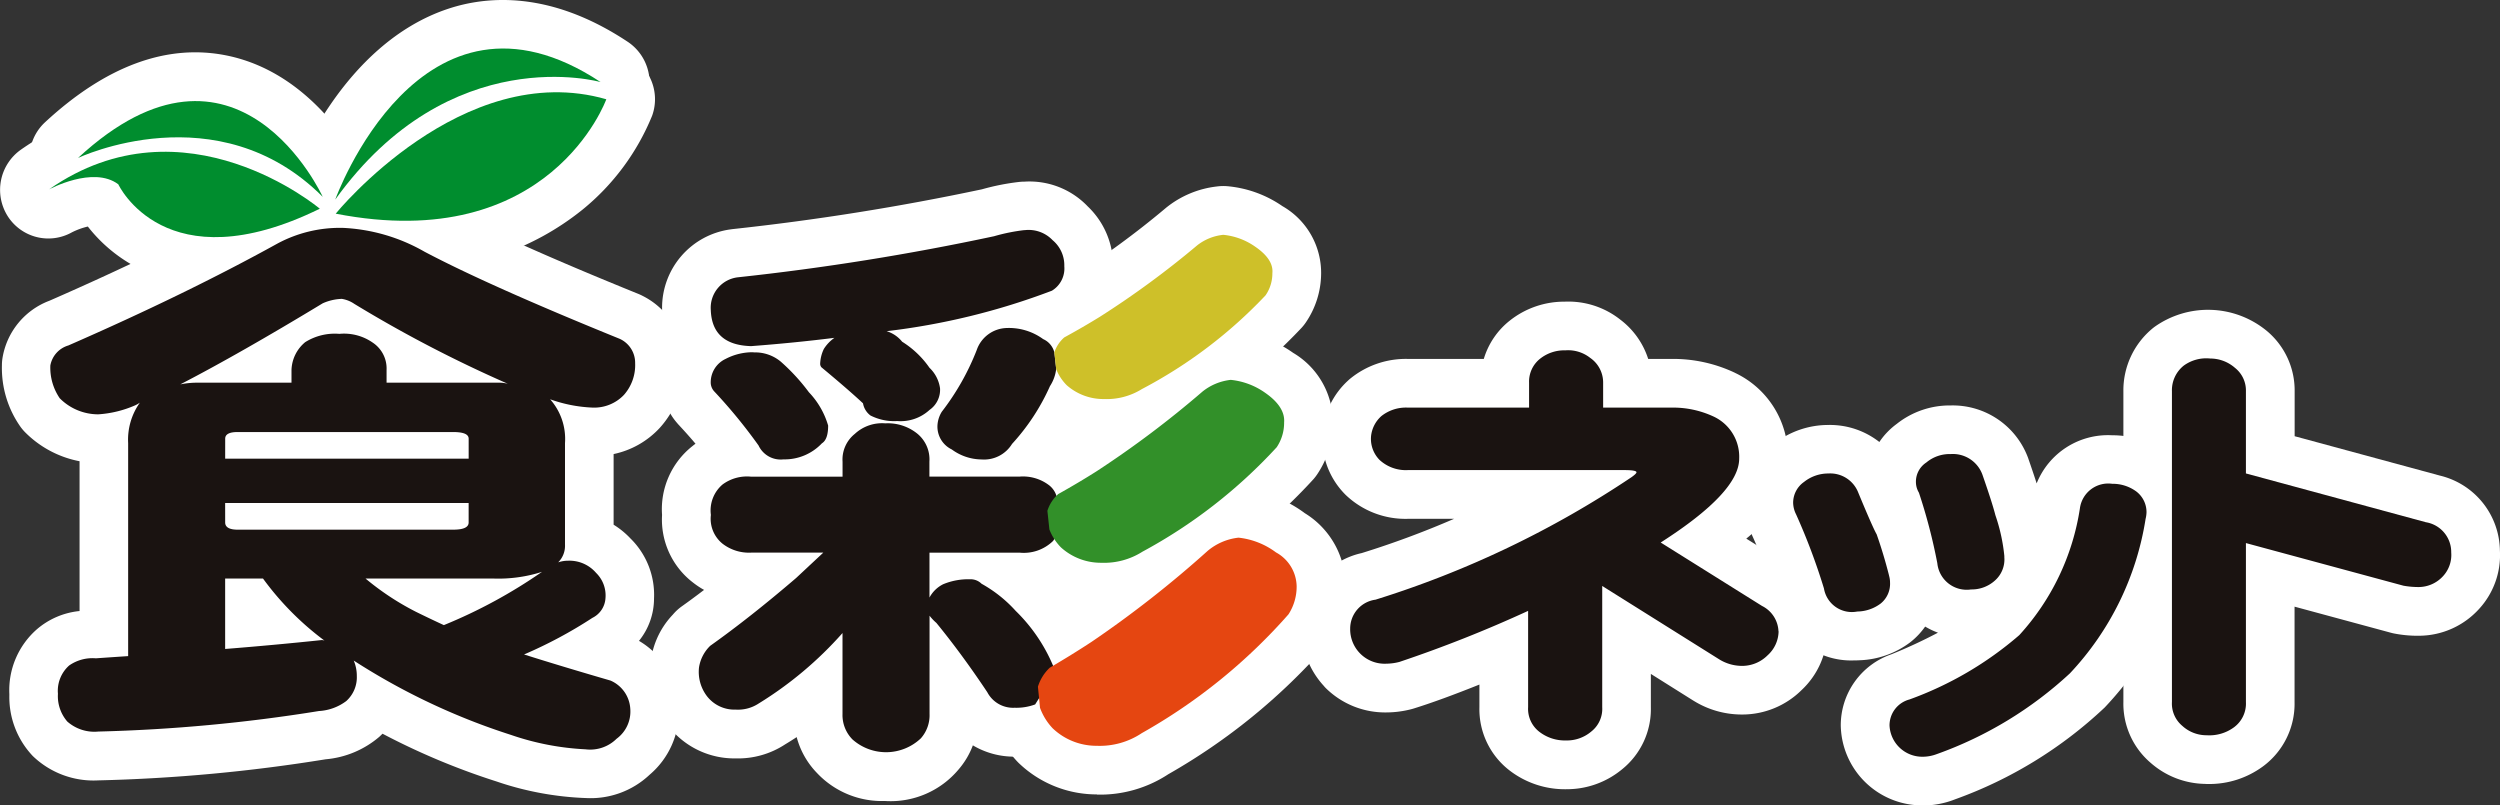 <svg xmlns="http://www.w3.org/2000/svg" xmlns:xlink="http://www.w3.org/1999/xlink" width="106.708" height="34.377" viewBox="0 0 106.708 34.377"><rect x="0" y="0" width="106.708" height="34.377" fill="#333333" stroke="none"/><defs><clipPath id="a"><rect width="106.708" height="34.377" fill="none"/></clipPath></defs><g clip-path="url(#a)"><path d="M19.751,21.148a2.075,2.075,0,0,1-1.471-.61c-3.361-3.37-7.9-1.334-8.093-1.246A2.076,2.076,0,0,1,7.9,15.886c2.594-2.4,5.2-3.36,7.736-2.85,3.9.783,5.805,4.726,6.009,5.172a2.077,2.077,0,0,1-1.889,2.939" transform="translate(-5.975 -10.67)" fill="#fff"/><path d="M9.195,33.3A7.4,7.4,0,0,1,6.7,32.887a6.452,6.452,0,0,1-2.951-2.119,3.114,3.114,0,0,0-.682.249A2.055,2.055,0,0,1,.313,30.3,2.1,2.1,0,0,1,.9,27.482c5.615-3.924,11.671-1.1,14.089.939a2.077,2.077,0,0,1-.426,3.452A12.346,12.346,0,0,1,9.195,33.3" transform="translate(0 -21.099)" fill="#fff"/><path d="M72.735,10.6A2.077,2.077,0,0,1,70.781,7.82c.216-.6,2.244-5.937,6.773-7.444,1.682-.56,4.375-.772,7.655,1.4A2.092,2.092,0,0,1,85.962,4.4,2.055,2.055,0,0,1,83.5,5.5c-.332-.084-5.178-1.2-9.08,4.23a2.076,2.076,0,0,1-1.688.865" transform="translate(-58.428 0)" fill="#fff"/><path d="M75.817,20.367a17.517,17.517,0,0,1-3.354-.341,2.077,2.077,0,0,1-1.214-3.349c.256-.315,6.358-7.692,13.736-5.569a2.077,2.077,0,0,1,1.381,2.7,10.063,10.063,0,0,1-2.971,4.009,11.557,11.557,0,0,1-7.577,2.552" transform="translate(-58.531 -8.869)" fill="#fff"/><path d="M25.38,70.607a13.268,13.268,0,0,1-3.8-.708,29.986,29.986,0,0,1-4.864-2.038c-.046.046-.093.092-.141.136a4.065,4.065,0,0,1-2.287.956,70.861,70.861,0,0,1-9.7.9,3.734,3.734,0,0,1-2.8-1.04,3.654,3.654,0,0,1-1-2.579c0-.023,0-.046,0-.069a3.457,3.457,0,0,1,1.19-2.774,3.29,3.29,0,0,1,1.807-.766V56.231a4.449,4.449,0,0,1-2.276-1.189,2.06,2.06,0,0,1-.245-.28,4.353,4.353,0,0,1-.793-2.62,2.071,2.071,0,0,1,.019-.282A3.155,3.155,0,0,1,2.5,49.38c3.279-1.432,6.223-2.867,8.749-4.264a7.717,7.717,0,0,1,3.734-.923,9.762,9.762,0,0,1,4.494,1.258c1.766.933,4.5,2.154,8.143,3.631a2.123,2.123,0,0,1,.2.092,3.19,3.19,0,0,1,1.762,2.876A4,4,0,0,1,28.556,54.8a3.712,3.712,0,0,1-1.976,1.125V58.94a3.541,3.541,0,0,1,.717.585,3.372,3.372,0,0,1,1.008,2.564,2.877,2.877,0,0,1-.642,1.809,3.458,3.458,0,0,1,1.7,2.769q0,.066,0,.133a3.532,3.532,0,0,1-1.246,2.812,3.669,3.669,0,0,1-2.74.994" transform="translate(-0.389 -36.544)" fill="#fff"/><path d="M170.378,71.217a3.8,3.8,0,0,1-2.922-1.2,3.473,3.473,0,0,1-.861-1.526q-.245.161-.491.309a3.669,3.669,0,0,1-2.118.6,3.564,3.564,0,0,1-2.773-1.262,3.722,3.722,0,0,1-.869-2.615,3.508,3.508,0,0,1,.966-2.261,2.085,2.085,0,0,1,.384-.354q.46-.327.948-.7a3.524,3.524,0,0,1-.462-.306,3.383,3.383,0,0,1-1.331-2.893,3.43,3.43,0,0,1,1.289-2.933q.067-.056.138-.108-.338-.4-.712-.8c-.022-.024-.044-.048-.065-.074a2.6,2.6,0,0,1-.65-1.7,3.267,3.267,0,0,1,.357-1.514,3.907,3.907,0,0,1-.356-1.543c0-.052,0-.1,0-.156a3.374,3.374,0,0,1,2.9-3.358l.1-.014a106.3,106.3,0,0,0,10.654-1.7,10.011,10.011,0,0,1,1.584-.314,2.088,2.088,0,0,1,.233-.013,3.436,3.436,0,0,1,2.7,1.06,3.482,3.482,0,0,1,1.079,2.556,3.273,3.273,0,0,1-.868,2.29,3.168,3.168,0,0,1,.352.767,2.079,2.079,0,0,1,.08.384l.079.711a2.075,2.075,0,0,1,.013.23,3.481,3.481,0,0,1-.494,1.683,13.88,13.88,0,0,1-.818,1.48q.1.067.186.14a2.955,2.955,0,0,1,1.149,1.973,2.062,2.062,0,0,1,.023.472l-.1,1.563a2.085,2.085,0,0,1-.078.441,2.575,2.575,0,0,1-.423.844c-.023.03-.047.06-.071.089a3.279,3.279,0,0,1-1.119.846,7.431,7.431,0,0,1,1.669,2.933,2.077,2.077,0,0,1-.264,1.566l-.874,1.4a2.078,2.078,0,0,1-.962.815,4.289,4.289,0,0,1-1.675.3,3.434,3.434,0,0,1-1.79-.482,3.412,3.412,0,0,1-.621,1.042,3.78,3.78,0,0,1-3.1,1.335" transform="translate(-132.59 -37.029)" fill="#fff"/><path d="M252.187,57.038a4.463,4.463,0,0,1-2.944-1.093q-.074-.064-.142-.134a4.084,4.084,0,0,1-.9-1.4,2.085,2.085,0,0,1-.119-.5L248,53.2a2.076,2.076,0,0,1,.031-.655A3.391,3.391,0,0,1,249,50.882a2.08,2.08,0,0,1,.491-.372c.512-.28.981-.551,1.395-.807a36.9,36.9,0,0,0,3.918-2.873l.026-.022A4.2,4.2,0,0,1,257,45.894a2.064,2.064,0,0,1,.429-.014,4.9,4.9,0,0,1,2.342.831l.034.023a3.281,3.281,0,0,1,1.649,2.934A3.743,3.743,0,0,1,260.8,51.7a2.087,2.087,0,0,1-.172.218,22.16,22.16,0,0,1-5.752,4.395,4.934,4.934,0,0,1-2.688.722" transform="translate(-205.065 -37.934)" fill="#fff"/><path d="M250.664,93.619a4.627,4.627,0,0,1-3.1-1.18c-.048-.042-.094-.087-.138-.133a4.333,4.333,0,0,1-.926-1.468,2.078,2.078,0,0,1-.117-.5l-.085-.791a2.077,2.077,0,0,1,.026-.618,3.524,3.524,0,0,1,1-1.753,2.071,2.071,0,0,1,.482-.374c.553-.311,1.067-.616,1.528-.907a40.7,40.7,0,0,0,4.273-3.215l.028-.025a4.366,4.366,0,0,1,2.263-.978,2.064,2.064,0,0,1,.452-.015,5.125,5.125,0,0,1,2.467.9l.038.026a3.452,3.452,0,0,1,1.691,3.04,3.913,3.913,0,0,1-.662,2.13,2.078,2.078,0,0,1-.168.22,23.956,23.956,0,0,1-6.2,4.86,5.123,5.123,0,0,1-2.844.78" transform="translate(-203.654 -67.524)" fill="#fff"/><path d="M248.54,133.614a4.8,4.8,0,0,1-3.294-1.3c-.047-.043-.091-.088-.134-.135a4.623,4.623,0,0,1-.958-1.583,2.088,2.088,0,0,1-.1-.464l-.094-.9a2.083,2.083,0,0,1,.027-.612A3.777,3.777,0,0,1,245,126.8a2.076,2.076,0,0,1,.478-.385c.632-.37,1.181-.71,1.677-1.037a44.591,44.591,0,0,0,4.7-3.679l.026-.024a4.512,4.512,0,0,1,2.409-1.076,2.064,2.064,0,0,1,.454-.015,5.3,5.3,0,0,1,2.635,1l.038.028a3.632,3.632,0,0,1,1.732,3.2,4.221,4.221,0,0,1-.676,2.243,2.071,2.071,0,0,1-.158.214,26.134,26.134,0,0,1-6.728,5.484,5.3,5.3,0,0,1-3.046.869m-.063-4.156.063,0a1.347,1.347,0,0,0,.714-.153q.074-.053.152-.1a22.728,22.728,0,0,0,5.459-4.309,1.693,1.693,0,0,0-.229-.118,48.966,48.966,0,0,1-5.13,4.02l-.041.028c-.311.206-.639.414-.988.629" transform="translate(-201.721 -99.706)" fill="#fff"/><path d="M332.223,95.2a3.872,3.872,0,0,1-2.375-.78,3.3,3.3,0,0,1-1.315-2.718v-.97c-1.1.441-2.023.779-2.8,1.021-.038.012-.075.022-.113.032a4.31,4.31,0,0,1-1.056.137,3.606,3.606,0,0,1-2.578-1.029c-.031-.031-.062-.063-.091-.1a3.617,3.617,0,0,1-.957-2.449,3.277,3.277,0,0,1,2.568-3.223,38.844,38.844,0,0,0,3.945-1.463h-1.974a3.687,3.687,0,0,1-2.664-1.032l-.062-.064a3.375,3.375,0,0,1-.916-2.571l0-.022a3.394,3.394,0,0,1,1.089-2.21c.027-.026.055-.051.084-.075a3.757,3.757,0,0,1,2.467-.851h3.245a3.28,3.28,0,0,1,1.093-1.622,3.735,3.735,0,0,1,2.358-.822,3.573,3.573,0,0,1,2.386.775,3.4,3.4,0,0,1,1.18,1.669h.983a6.162,6.162,0,0,1,2.705.585l.047.024a3.94,3.94,0,0,1,2.23,3.647,4.723,4.723,0,0,1-1.778,3.414l1.78,1.114a3.278,3.278,0,0,1,1.675,2.84,3.45,3.45,0,0,1-1.094,2.51,3.6,3.6,0,0,1-2.554,1.044,3.9,3.9,0,0,1-2.06-.59l-.02-.012-1.8-1.131V91.7a3.3,3.3,0,0,1-1.236,2.655,3.692,3.692,0,0,1-2.39.844m7.294-6.048h0ZM337.2,81.029a2.4,2.4,0,0,1,.067.26c.073-.078.13-.144.173-.2a1.821,1.821,0,0,0-.24-.061" transform="translate(-265.387 -61.513)" fill="#fff"/><path d="M437.752,117.042a3.477,3.477,0,0,1-3.477-3.4,3.205,3.205,0,0,1,2.16-3.049,21.552,21.552,0,0,0,1.988-.923,3.313,3.313,0,0,1-.546-.261,3.15,3.15,0,0,1-.6.642l-.049.038a3.8,3.8,0,0,1-2.15.758q-.128.007-.25.007a3.243,3.243,0,0,1-3.286-2.565,24.357,24.357,0,0,0-1.071-2.819,3.139,3.139,0,0,1,.97-3.874,3.74,3.74,0,0,1,2.306-.792,3.418,3.418,0,0,1,2.175.727,3.1,3.1,0,0,1,.741-.772,3.636,3.636,0,0,1,2.305-.788,3.428,3.428,0,0,1,3.283,2.189c.013.032.025.064.036.1.139.4.255.743.349,1.038a3.278,3.278,0,0,1,3.226-2.054,3.8,3.8,0,0,1,2.231.712q.051.037.1.077a3.182,3.182,0,0,1,1.21,2.5,3.289,3.289,0,0,1-.089.739,14.5,14.5,0,0,1-3.775,7.592,18.335,18.335,0,0,1-6.389,3.92l-.028.011a3.778,3.778,0,0,1-1.365.252" transform="translate(-355.705 -82.665)" fill="#fff"/><path d="M527.264,96.625c-.068,0-.136,0-.2-.005a3.6,3.6,0,0,1-2.316-.907,3.318,3.318,0,0,1-1.154-2.588V79.864a3.429,3.429,0,0,1,1.273-2.708l.042-.033a3.944,3.944,0,0,1,4.8.157,3.308,3.308,0,0,1,1.195,2.585V81.78l6.149,1.667.047.013a3.338,3.338,0,0,1,2.565,3.2,3.393,3.393,0,0,1-.878,2.48l-.032.035a3.474,3.474,0,0,1-2.5,1.121,5.177,5.177,0,0,1-1.06-.087q-.093-.016-.184-.041L530.9,89.055v4.07a3.325,3.325,0,0,1-1.352,2.751l-.024.017a3.854,3.854,0,0,1-2.261.732m12.4-9.884h0Z" transform="translate(-432.961 -63.161)" fill="#fff"/></g><g clip-path="url(#a)"><path d="M29.689,29.01s-3.633-7.963-10.444-1.66c0,0,5.962-2.833,10.444,1.66" transform="translate(-15.914 -20.608)" fill="#008d2e"/><path d="M23.644,39.858s-5.769-4.87-11.559-.824c0,0,1.883-1.024,2.957-.219,0,0,1.985,4.286,8.6,1.043" transform="translate(-9.993 -30.949)" fill="#008d2e"/><path d="M82.661,18.418S86.286,8.311,93.989,13.4c0,0-6.407-1.829-11.328,5.017" transform="translate(-68.353 -9.897)" fill="#008d2e"/><path d="M82.784,27.927s5.407-6.651,11.55-4.883c0,0-2.394,6.669-11.55,4.883" transform="translate(-68.455 -18.807)" fill="#008d2e"/><path d="M29.257,73.149a21.729,21.729,0,0,0,4.19-2.274,6.1,6.1,0,0,1-2.069.286H25.914a11.416,11.416,0,0,0,2.15,1.419c.353.174.749.364,1.193.569m-5.093.663a12.416,12.416,0,0,1-2.626-2.651H19.922v3.006q2.067-.164,4.111-.379a.316.316,0,0,1,.131.024m-4.241-5.044c0,.2.177.307.529.307h9.2c.444,0,.663-.1.663-.307v-.83H19.922Zm0-2.724H30.316v-.853c0-.189-.219-.283-.663-.283h-9.2q-.529,0-.529.283Zm-1.911-3.171a3.6,3.6,0,0,1,.742-.072h4v-.545a1.606,1.606,0,0,1,.584-1.184,2.373,2.373,0,0,1,1.458-.355,2.138,2.138,0,0,1,1.432.379,1.322,1.322,0,0,1,.584,1.16V62.8h4.774a1.609,1.609,0,0,1,.4.047,55.206,55.206,0,0,1-6.551-3.41,1.314,1.314,0,0,0-.531-.213,2.144,2.144,0,0,0-.821.191q-3.554,2.153-6.073,3.457m6.895-6.68a7.7,7.7,0,0,1,3.527,1.019q2.732,1.444,8.328,3.717a1.123,1.123,0,0,1,.662,1.043,1.92,1.92,0,0,1-.477,1.35,1.751,1.751,0,0,1-1.352.543,6.057,6.057,0,0,1-1.8-.355,2.551,2.551,0,0,1,.635,1.871v4.333a1,1,0,0,1-.291.757,1.324,1.324,0,0,1,.425-.07,1.5,1.5,0,0,1,1.193.52,1.346,1.346,0,0,1,.4,1.09,1,1,0,0,1-.557.829,19.155,19.155,0,0,1-2.918,1.563q1.645.52,3.688,1.113a1.4,1.4,0,0,1,.847,1.207A1.441,1.441,0,0,1,36.629,78a1.6,1.6,0,0,1-1.327.45,11.458,11.458,0,0,1-3.183-.616,28.254,28.254,0,0,1-6.709-3.172,1.651,1.651,0,0,1,.132.661,1.362,1.362,0,0,1-.45,1.067,2.14,2.14,0,0,1-1.166.426,69.727,69.727,0,0,1-9.416.876,1.747,1.747,0,0,1-1.325-.427,1.656,1.656,0,0,1-.4-1.185,1.447,1.447,0,0,1,.478-1.207,1.738,1.738,0,0,1,1.141-.307q.662-.047,1.378-.094V65.383a2.723,2.723,0,0,1,.5-1.729,1.293,1.293,0,0,1-.211.118,4.664,4.664,0,0,1-1.566.38,2.313,2.313,0,0,1-1.644-.687,2.315,2.315,0,0,1-.4-1.4,1.094,1.094,0,0,1,.767-.852q5.038-2.2,8.939-4.357a5.625,5.625,0,0,1,2.729-.663" transform="translate(-10.312 -46.467)" fill="#1a1311"/><path d="M187.594,62.7a1.686,1.686,0,0,1-.265.733A9.125,9.125,0,0,1,185.71,65.9a1.4,1.4,0,0,1-1.3.663,2.173,2.173,0,0,1-1.272-.427,1.082,1.082,0,0,1-.612-1.016,1.239,1.239,0,0,1,.186-.594A10.617,10.617,0,0,0,184.2,61.9a1.394,1.394,0,0,1,1.272-.947,2.479,2.479,0,0,1,1.566.473.843.843,0,0,1,.478.569m-12.837,0a1.7,1.7,0,0,1,1.168.4,8.45,8.45,0,0,1,1.193,1.3,3.468,3.468,0,0,1,.821,1.422c0,.393-.087.646-.265.756a2.193,2.193,0,0,1-1.643.687,1.043,1.043,0,0,1-1.062-.592,22.275,22.275,0,0,0-1.883-2.3.564.564,0,0,1-.158-.354,1.1,1.1,0,0,1,.636-1.043,2.485,2.485,0,0,1,1.193-.284m11.562-5.21a1.415,1.415,0,0,1,1.2.426,1.394,1.394,0,0,1,.5,1.114,1.11,1.11,0,0,1-.529,1.043,29.517,29.517,0,0,1-7.056,1.728,1.36,1.36,0,0,1,.663.449,4,4,0,0,1,1.168,1.114,1.49,1.49,0,0,1,.45.876,1.045,1.045,0,0,1-.45.923,1.822,1.822,0,0,1-1.378.474,2.235,2.235,0,0,1-1.141-.237.82.82,0,0,1-.319-.52q-.635-.592-1.777-1.54a.236.236,0,0,1-.052-.141,1.576,1.576,0,0,1,.158-.64,1.667,1.667,0,0,1,.451-.474q-1.7.213-3.555.354-1.67-.046-1.722-1.539a1.309,1.309,0,0,1,1.166-1.4,107.064,107.064,0,0,0,10.926-1.752,7.917,7.917,0,0,1,1.3-.262m.453,20.246a2.292,2.292,0,0,1-.876.142,1.244,1.244,0,0,1-1.167-.663q-1.088-1.632-2.173-2.958a2.09,2.09,0,0,1-.292-.308v4.192a1.482,1.482,0,0,1-.371,1.042,2.157,2.157,0,0,1-2.918.048,1.482,1.482,0,0,1-.426-1.089V73.972a15.874,15.874,0,0,1-3.578,3.007,1.6,1.6,0,0,1-.983.261,1.479,1.479,0,0,1-1.22-.567,1.711,1.711,0,0,1-.344-1.233,1.631,1.631,0,0,1,.478-.923q1.7-1.208,3.66-2.888.584-.545,1.166-1.089h-3.077a1.846,1.846,0,0,1-1.22-.379,1.367,1.367,0,0,1-.5-1.231,1.453,1.453,0,0,1,.5-1.3,1.756,1.756,0,0,1,1.22-.332h3.9v-.639A1.4,1.4,0,0,1,179,65.471a1.709,1.709,0,0,1,1.3-.449,2,2,0,0,1,1.378.449,1.421,1.421,0,0,1,.505,1.185v.639h3.846a1.836,1.836,0,0,1,1.244.355.92.92,0,0,1,.371.663l-.1,1.563a.5.5,0,0,1-.082.165,1.788,1.788,0,0,1-1.43.5h-3.846v1.917a1.342,1.342,0,0,1,.582-.568,2.785,2.785,0,0,1,1.141-.213.668.668,0,0,1,.5.191,5.687,5.687,0,0,1,1.457,1.159,7.138,7.138,0,0,1,1.7,2.6Z" transform="translate(-142.513 -46.952)" fill="#1a1311"/><path d="M259.989,62.9a1.464,1.464,0,0,1,.423-.64q.821-.449,1.512-.876a38.822,38.822,0,0,0,4.163-3.055,2.153,2.153,0,0,1,1.114-.449,2.848,2.848,0,0,1,1.353.5q.8.545.742,1.136a1.645,1.645,0,0,1-.291.947,20.094,20.094,0,0,1-5.277,4,2.857,2.857,0,0,1-1.619.427,2.368,2.368,0,0,1-1.591-.591,2.019,2.019,0,0,1-.45-.687Z" transform="translate(-214.987 -47.857)" fill="#cec029"/><path d="M258.284,99.249a1.61,1.61,0,0,1,.46-.712q.893-.5,1.642-.976a42.6,42.6,0,0,0,4.518-3.4,2.325,2.325,0,0,1,1.208-.5,3.07,3.07,0,0,1,1.47.554c.576.4.843.828.806,1.266a1.866,1.866,0,0,1-.316,1.055,21.88,21.88,0,0,1-5.729,4.458,3.053,3.053,0,0,1-1.756.474,2.533,2.533,0,0,1-1.728-.66,2.259,2.259,0,0,1-.49-.764Z" transform="translate(-213.578 -77.447)" fill="#329029"/><path d="M255.946,138.939a1.863,1.863,0,0,1,.505-.81q.974-.57,1.792-1.109a46.464,46.464,0,0,0,4.941-3.872,2.463,2.463,0,0,1,1.324-.57,3.253,3.253,0,0,1,1.6.63,1.683,1.683,0,0,1,.881,1.441,2.179,2.179,0,0,1-.347,1.2,24.048,24.048,0,0,1-6.262,5.072,3.225,3.225,0,0,1-1.922.541,2.706,2.706,0,0,1-1.887-.751,2.551,2.551,0,0,1-.536-.87Z" transform="translate(-211.644 -109.629)" fill="#e54611"/><path d="M351.226,98.38a1.4,1.4,0,0,1-.466,1.022,1.533,1.533,0,0,1-1.1.455,1.846,1.846,0,0,1-.977-.285l-4.985-3.126v5.173a1.231,1.231,0,0,1-.467,1.04,1.611,1.611,0,0,1-1.082.381,1.781,1.781,0,0,1-1.124-.361,1.236,1.236,0,0,1-.49-1.061V97.509a54.993,54.993,0,0,1-5.494,2.179,2.281,2.281,0,0,1-.552.075,1.471,1.471,0,0,1-1.549-1.5,1.246,1.246,0,0,1,1.081-1.232,42.024,42.024,0,0,0,10.928-5.229c.14-.1.211-.169.211-.208,0-.064-.176-.094-.53-.094H335.4a1.652,1.652,0,0,1-1.208-.436,1.282,1.282,0,0,1-.362-1,1.327,1.327,0,0,1,.444-.871,1.689,1.689,0,0,1,1.126-.36h5.176V87.772a1.245,1.245,0,0,1,.467-1.023,1.661,1.661,0,0,1,1.081-.36,1.519,1.519,0,0,1,1.061.322,1.275,1.275,0,0,1,.552,1.061v1.061h2.907a4.1,4.1,0,0,1,1.8.378,1.892,1.892,0,0,1,1.1,1.8q0,1.437-3.35,3.58l4.327,2.709a1.265,1.265,0,0,1,.7,1.08" transform="translate(-275.31 -71.435)" fill="#1a1311"/><path d="M451.177,116.346a1.2,1.2,0,0,1-.4,1.023,1.471,1.471,0,0,1-1.016.379,1.26,1.26,0,0,1-1.442-1.119,23.552,23.552,0,0,0-.785-3.01.894.894,0,0,1-.128-.437.976.976,0,0,1,.444-.852,1.552,1.552,0,0,1,1.041-.36,1.341,1.341,0,0,1,1.357.89c.268.77.454,1.345.551,1.723a7.619,7.619,0,0,1,.383,1.763m6.024-1.592a12.432,12.432,0,0,1-3.225,6.573,16.506,16.506,0,0,1-5.684,3.449,1.706,1.706,0,0,1-.618.113,1.4,1.4,0,0,1-1.4-1.326,1.143,1.143,0,0,1,.849-1.118,14.876,14.876,0,0,0,4.689-2.746,10.311,10.311,0,0,0,2.589-5.419,1.22,1.22,0,0,1,1.378-1.041,1.7,1.7,0,0,1,1.02.322,1.107,1.107,0,0,1,.444.891,1.311,1.311,0,0,1-.043.3m-10.947,2.407a1.038,1.038,0,0,1,.043.3,1.079,1.079,0,0,1-.4.891,1.7,1.7,0,0,1-1,.341,1.208,1.208,0,0,1-1.421-.985,26.739,26.739,0,0,0-1.19-3.164,1.138,1.138,0,0,1-.125-.492,1.085,1.085,0,0,1,.466-.891,1.656,1.656,0,0,1,1.038-.36,1.282,1.282,0,0,1,1.275.815c.423,1.022.688,1.616.785,1.78q.3.853.53,1.762" transform="translate(-365.628 -92.589)" fill="#1a1311"/><path d="M547.51,96.663a1.337,1.337,0,0,1-.359,1.023,1.416,1.416,0,0,1-1.041.454,3.656,3.656,0,0,1-.636-.057l-6.727-1.82v6.783a1.258,1.258,0,0,1-.508,1.079,1.769,1.769,0,0,1-1.165.341,1.522,1.522,0,0,1-1.041-.4,1.238,1.238,0,0,1-.444-1.023V89.786a1.345,1.345,0,0,1,.508-1.1,1.633,1.633,0,0,1,1.126-.3,1.605,1.605,0,0,1,1.059.4,1.23,1.23,0,0,1,.465,1v3.505l7.683,2.083a1.289,1.289,0,0,1,1.08,1.288" transform="translate(-442.884 -73.083)" fill="#1a1311"/></g></svg>